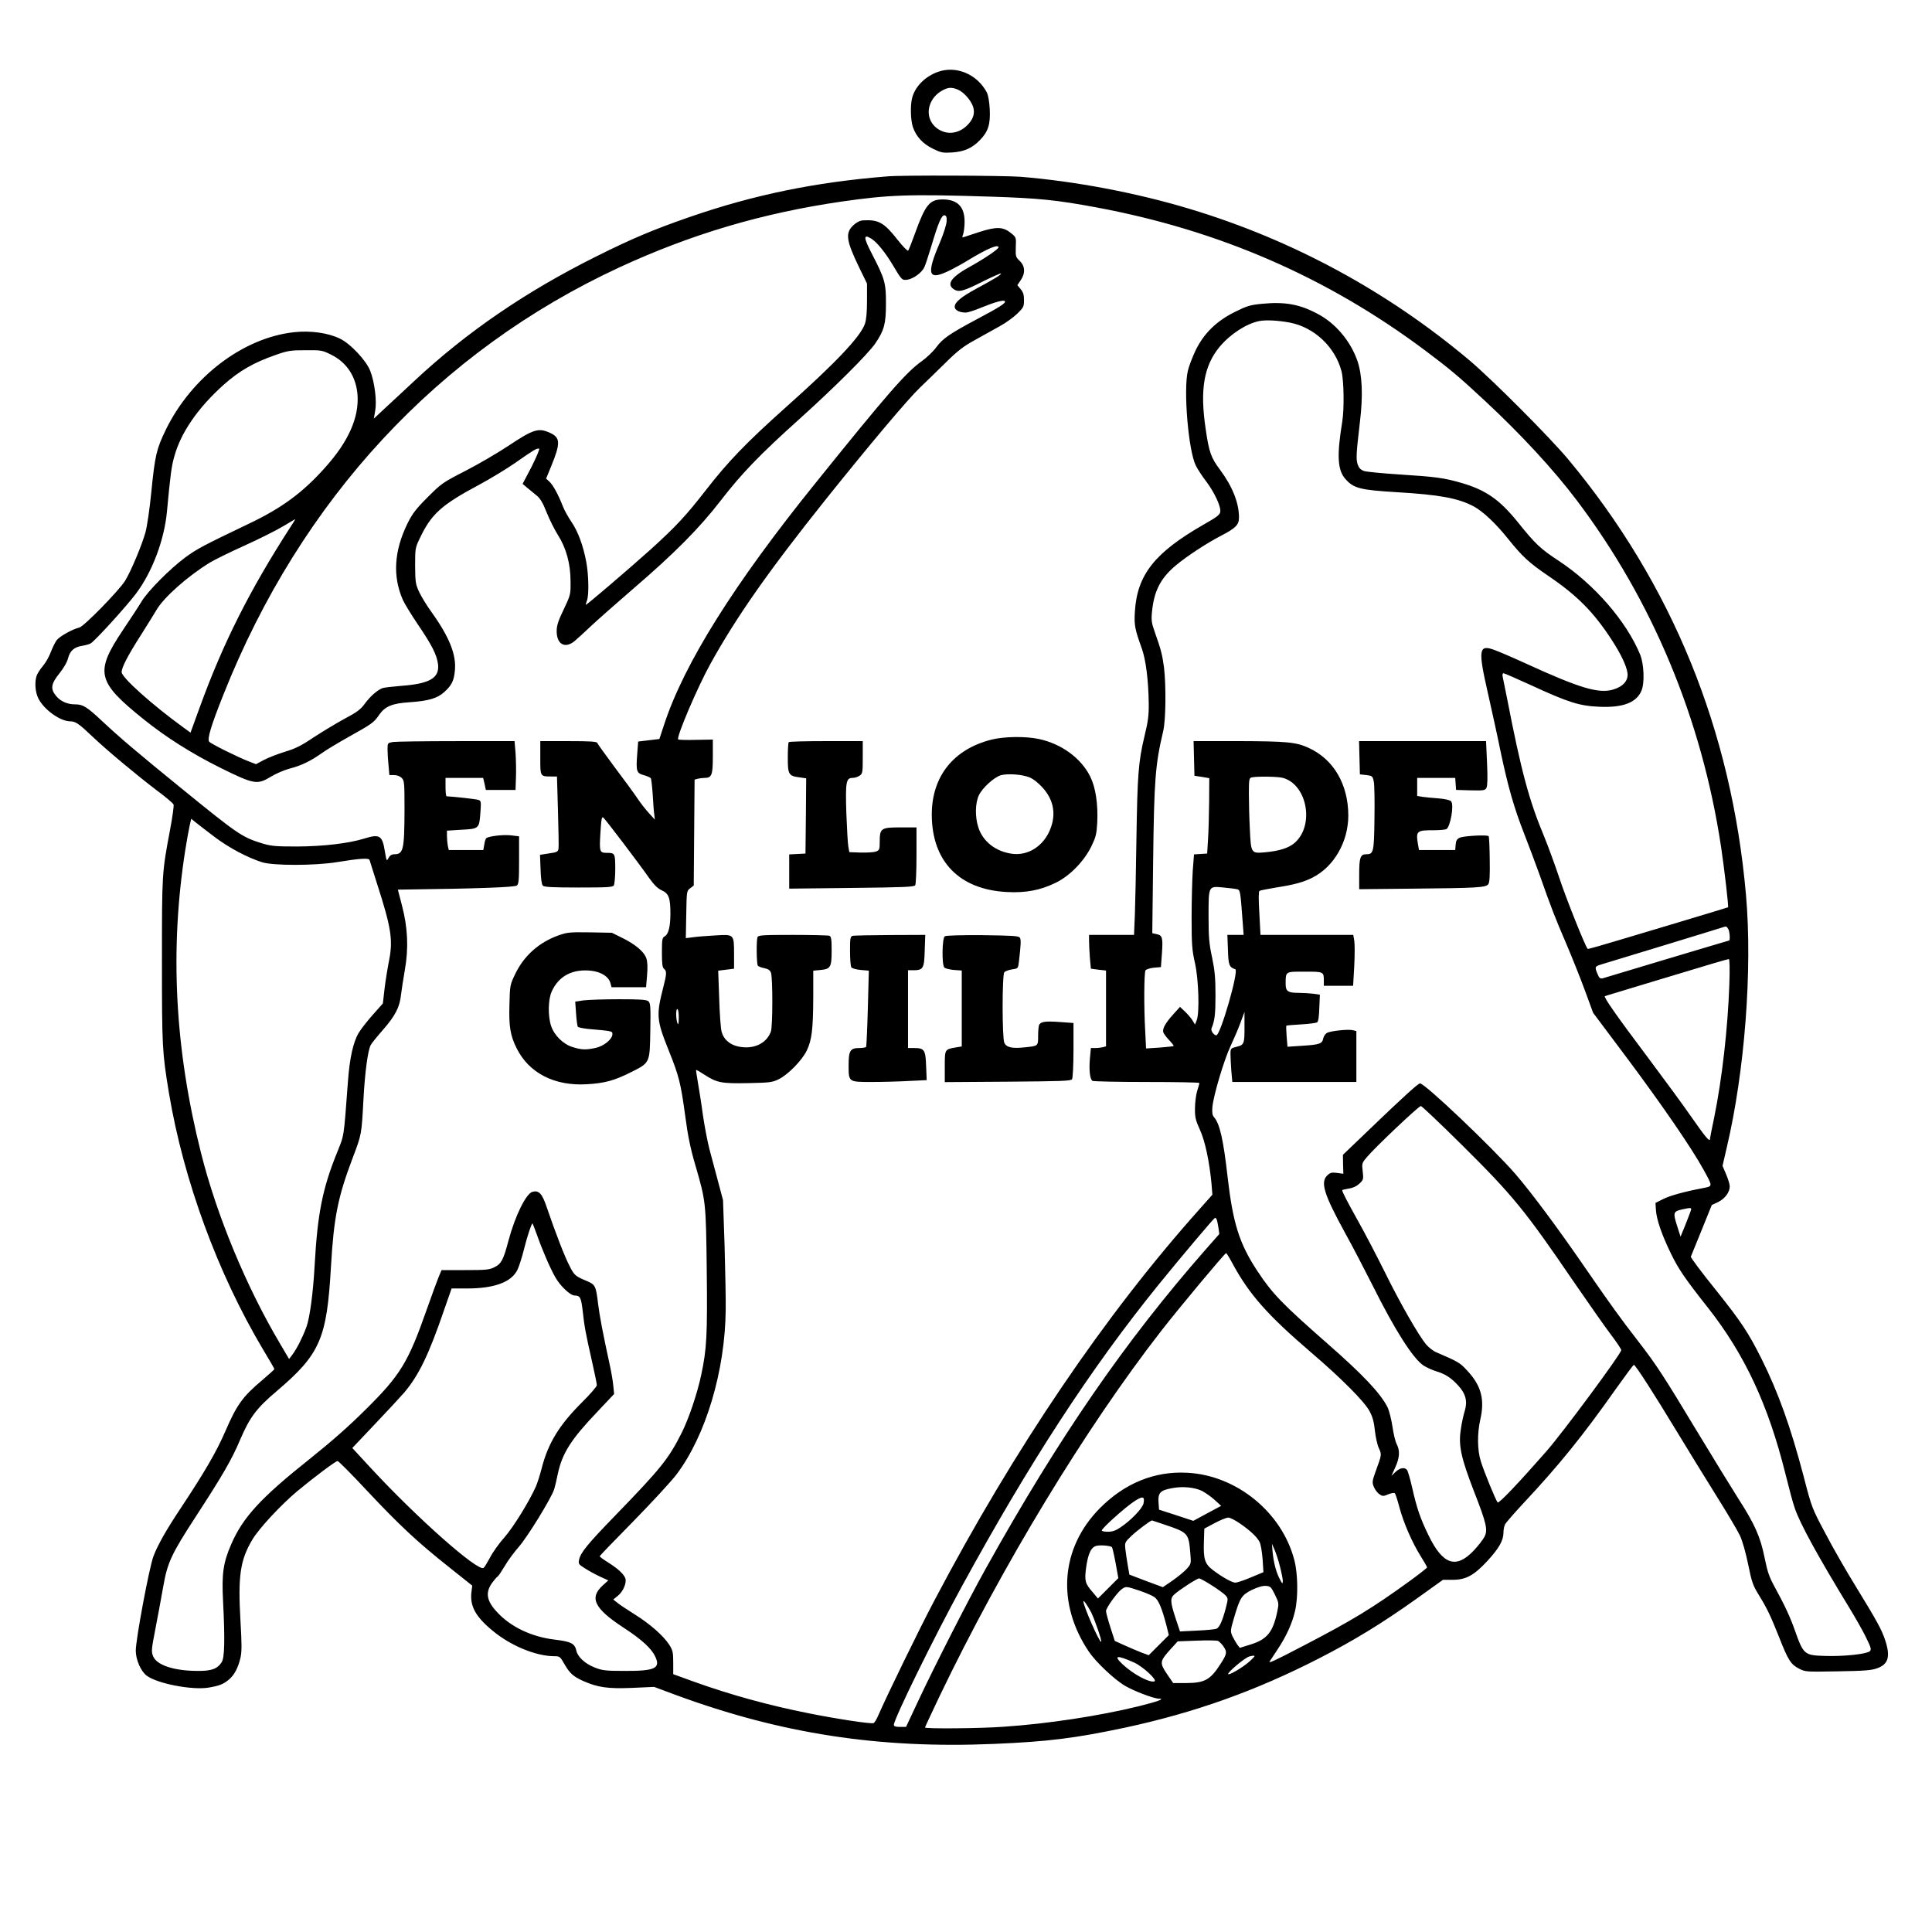 <?xml version="1.0" encoding="UTF-8" standalone="yes"?>
<svg version="1.0" xmlns="http://www.w3.org/2000/svg" width="1024pt" height="1024pt" viewBox="0 0 1366 1366" preserveAspectRatio="xMidYMid meet">
  <g transform="translate(0,1366) scale(0.1,-0.1)" fill="#000000" stroke="none">
    <path d="M6632 13152 c-90 -32 -160 -102 -182 -181 -15 -53 -12 -162 5 -211
24 -67 69 -116 140 -151 59 -29 71 -31 137 -27 86 6 141 30 198 89 57 59 73
110 68 216 -3 56 -11 100 -21 120 -68 128 -216 191 -345 145z m141 -126 c41
-17 91 -74 107 -120 16 -49 0 -95 -50 -140 -65 -58 -152 -60 -215 -5 -79 69
-59 195 40 255 46 27 72 30 118 10z"/>
    <path d="M6275 12413 c-513 -41 -947 -131 -1398 -287 -257 -89 -409 -153 -667
-282 -494 -247 -908 -530 -1278 -875 -73 -68 -168 -157 -211 -196 l-78 -73 10
57 c12 69 -4 199 -35 280 -27 72 -139 192 -213 228 -85 42 -210 59 -328 46
-359 -40 -721 -316 -903 -686 -68 -140 -78 -183 -104 -442 -11 -116 -30 -244
-41 -285 -27 -96 -104 -279 -145 -345 -45 -71 -290 -322 -323 -330 -48 -11
-139 -62 -160 -89 -11 -15 -30 -53 -42 -85 -12 -32 -37 -76 -55 -97 -19 -22
-38 -52 -44 -67 -16 -43 -12 -115 10 -161 39 -80 154 -163 225 -164 39 0 61
-15 160 -109 103 -98 310 -270 453 -379 63 -46 116 -92 119 -100 4 -8 -8 -90
-25 -181 -57 -303 -57 -303 -57 -926 0 -611 2 -645 50 -936 103 -614 344
-1271 664 -1809 45 -74 81 -137 81 -140 0 -3 -40 -39 -88 -80 -137 -115 -178
-173 -259 -360 -62 -144 -147 -289 -313 -540 -104 -156 -164 -262 -195 -343
-30 -80 -125 -587 -125 -668 0 -65 37 -148 79 -178 78 -56 320 -102 436 -83
77 13 104 24 144 57 38 33 64 81 81 153 10 43 10 96 0 265 -18 315 -2 426 84
571 47 79 201 245 318 343 122 101 271 213 285 213 6 0 100 -94 208 -210 228
-243 357 -364 582 -542 l162 -129 -6 -47 c-11 -98 29 -172 149 -271 128 -107
306 -180 435 -181 40 0 43 -2 72 -53 39 -68 63 -90 136 -123 103 -45 172 -55
345 -48 l155 7 150 -56 c746 -275 1438 -382 2255 -347 380 16 571 40 925 115
492 106 921 259 1370 489 246 126 446 248 690 422 l187 134 67 0 c95 0 151 30
246 132 83 90 115 146 115 202 0 20 5 47 12 59 6 12 68 83 137 157 243 260
411 467 641 793 69 97 128 177 132 177 11 0 141 -202 303 -470 82 -135 209
-342 283 -460 74 -118 148 -243 164 -277 17 -36 41 -120 58 -203 25 -124 34
-150 73 -213 60 -97 85 -149 147 -305 63 -161 82 -190 140 -220 44 -23 50 -23
275 -19 187 3 239 7 278 22 79 28 94 84 56 198 -25 76 -59 137 -209 382 -65
105 -161 272 -213 372 -96 180 -97 182 -156 410 -91 345 -177 586 -297 827
-93 185 -143 261 -326 490 -98 121 -176 226 -173 231 2 6 37 90 76 187 l72
178 45 21 c48 24 82 69 82 111 0 15 -12 53 -26 86 l-25 59 30 130 c127 539
182 1256 136 1783 -102 1168 -523 2200 -1256 3081 -132 158 -537 564 -699 701
-580 488 -1249 851 -1975 1070 -380 115 -816 197 -1199 228 -115 9 -839 12
-941 3z m720 -143 c349 -11 475 -24 755 -76 871 -162 1635 -495 2325 -1011
172 -129 240 -185 423 -356 257 -239 486 -487 650 -704 536 -710 885 -1548
1021 -2453 23 -155 54 -421 49 -425 -2 -1 -192 -59 -423 -128 -558 -167 -566
-169 -570 -165 -17 17 -154 361 -199 498 -32 96 -81 229 -108 295 -107 255
-163 465 -262 975 -15 74 -29 145 -32 158 -2 12 0 22 6 22 6 0 95 -39 198 -86
262 -121 340 -145 478 -151 168 -8 265 29 300 114 23 55 18 188 -10 256 -97
235 -324 496 -574 661 -132 87 -166 119 -292 276 -127 157 -224 225 -395 275
-124 36 -182 44 -435 60 -124 8 -239 19 -257 25 -23 9 -35 21 -44 47 -12 39
-10 76 16 298 23 189 17 333 -18 435 -49 139 -154 264 -279 330 -128 69 -234
88 -396 72 -82 -8 -106 -15 -190 -57 -132 -65 -222 -154 -280 -275 -22 -47
-46 -110 -53 -140 -33 -134 3 -566 56 -672 13 -26 45 -75 72 -110 57 -75 106
-178 101 -215 -2 -22 -21 -37 -118 -92 -347 -199 -470 -355 -486 -616 -6 -95
0 -123 49 -260 28 -77 47 -223 49 -388 1 -83 -4 -126 -30 -232 -43 -180 -50
-272 -57 -725 -3 -217 -8 -459 -11 -537 l-6 -143 -159 0 -159 0 0 -43 c0 -24
3 -78 6 -120 l7 -76 53 -7 54 -6 0 -268 0 -268 -22 -6 c-13 -3 -37 -6 -54 -6
l-31 0 -7 -75 c-7 -81 0 -145 18 -157 6 -4 179 -8 384 -8 204 0 372 -3 372 -7
0 -5 -7 -30 -16 -58 -8 -27 -15 -82 -15 -122 -1 -61 4 -83 35 -151 37 -81 67
-225 82 -383 l6 -76 -88 -99 c-671 -750 -1312 -1696 -1877 -2769 -105 -198
-340 -681 -397 -813 -12 -28 -27 -53 -34 -55 -18 -7 -256 29 -456 69 -287 57
-555 131 -817 225 l-143 52 0 81 c0 73 -3 87 -28 127 -42 64 -135 147 -248
217 -54 34 -110 71 -123 83 l-25 20 31 25 c39 30 66 95 54 126 -12 30 -53 68
-123 112 -32 20 -58 39 -58 43 0 3 107 114 238 247 130 133 268 282 305 331
207 274 344 732 348 1165 1 74 -3 279 -8 455 l-11 320 -36 135 c-20 74 -47
176 -60 225 -13 50 -34 158 -46 240 -11 83 -28 188 -36 234 -8 46 -14 85 -12
86 2 2 29 -14 61 -35 85 -55 119 -62 307 -58 151 3 169 5 215 27 67 33 165
133 199 203 36 74 45 151 46 379 l0 186 52 5 c71 7 78 20 78 139 0 79 -3 98
-16 103 -9 3 -125 6 -259 6 -212 0 -244 -2 -249 -16 -9 -22 -7 -187 2 -201 4
-6 24 -14 45 -18 28 -6 41 -14 48 -32 13 -36 13 -382 -1 -418 -32 -85 -125
-127 -231 -104 -60 13 -104 52 -117 105 -6 21 -14 127 -17 235 l-7 196 56 7
56 7 0 103 c0 142 1 141 -136 132 -60 -3 -131 -9 -157 -13 l-48 -6 3 167 c3
165 3 167 28 186 l25 19 3 374 3 375 22 6 c12 3 34 6 49 6 50 0 58 20 58 151
l0 120 -120 -2 c-66 -2 -122 0 -125 3 -15 14 135 366 226 531 185 335 414 661
818 1167 315 393 580 708 666 790 43 41 125 121 182 177 83 82 124 114 206
159 56 31 135 75 176 98 41 22 96 62 123 88 45 44 48 50 48 97 0 38 -6 56 -24
77 l-23 28 23 34 c35 50 32 101 -6 137 -29 28 -30 33 -28 98 3 69 3 69 -34 99
-55 45 -102 47 -223 8 -55 -18 -106 -35 -113 -37 -9 -4 -10 1 -2 22 5 14 10
54 10 88 0 106 -51 157 -155 157 -92 0 -122 -36 -196 -241 -23 -63 -44 -117
-48 -121 -4 -5 -38 30 -75 77 -96 122 -134 143 -244 137 -21 -1 -45 -13 -68
-34 -59 -55 -52 -108 42 -302 l54 -111 0 -121 c0 -83 -5 -135 -15 -164 -32
-92 -209 -278 -565 -595 -273 -244 -404 -380 -559 -580 -140 -180 -211 -257
-391 -420 -153 -137 -454 -395 -458 -391 -1 2 2 15 8 30 15 40 12 182 -5 273
-22 117 -58 214 -104 282 -22 32 -50 82 -61 110 -32 83 -70 152 -95 175 l-24
22 35 85 c68 166 67 205 -8 239 -81 37 -118 25 -295 -93 -77 -51 -214 -131
-304 -177 -158 -81 -168 -88 -265 -185 -84 -84 -108 -116 -143 -186 -95 -194
-106 -373 -33 -540 11 -25 59 -104 107 -175 101 -149 133 -213 142 -281 11
-96 -57 -137 -258 -152 -62 -5 -123 -12 -134 -16 -37 -14 -85 -56 -124 -108
-31 -43 -56 -62 -147 -110 -60 -33 -158 -92 -219 -132 -86 -58 -129 -79 -200
-100 -49 -15 -116 -41 -147 -57 l-58 -31 -47 18 c-83 32 -270 125 -284 141
-15 19 12 111 101 334 548 1379 1520 2427 2800 3020 509 235 1008 383 1571
465 335 48 474 53 1044 35z m-302 -175 c-1 -22 -22 -89 -47 -148 -101 -235
-84 -276 77 -195 32 16 88 47 125 70 132 80 212 114 212 89 0 -12 -102 -81
-194 -132 -140 -76 -178 -128 -121 -165 34 -22 69 -13 208 58 66 32 121 57
124 54 6 -6 -49 -40 -172 -106 -109 -59 -155 -97 -155 -129 0 -24 34 -41 78
-41 15 0 65 16 112 36 96 39 158 56 165 44 8 -13 -38 -42 -196 -126 -194 -103
-244 -138 -289 -199 -21 -29 -67 -73 -102 -98 -112 -80 -238 -224 -751 -861
-578 -716 -931 -1279 -1072 -1711 l-33 -100 -75 -9 -75 -9 -7 -93 c-9 -118 -4
-131 48 -145 23 -6 45 -16 49 -22 3 -6 9 -58 13 -116 3 -58 8 -122 11 -141 l4
-35 -41 45 c-23 25 -60 72 -82 105 -22 33 -94 132 -160 219 -65 88 -121 165
-124 173 -4 10 -47 13 -204 13 l-199 0 0 -119 c0 -133 -1 -131 81 -131 l37 0
7 -242 c4 -134 6 -254 4 -268 -4 -22 -10 -26 -68 -34 l-63 -10 4 -103 c2 -65
8 -107 16 -115 10 -10 72 -13 253 -13 202 0 241 2 249 15 5 8 10 61 10 116 0
110 -2 114 -58 114 -53 0 -55 7 -47 139 6 101 10 120 21 110 15 -12 254 -327
326 -430 33 -46 58 -71 87 -84 49 -22 61 -53 61 -165 0 -91 -14 -146 -40 -160
-18 -10 -20 -22 -20 -114 0 -80 3 -106 15 -116 20 -16 19 -36 -6 -133 -50
-195 -47 -230 39 -444 73 -182 85 -229 117 -465 18 -137 37 -230 71 -345 75
-259 75 -258 81 -745 5 -460 0 -555 -39 -738 -28 -133 -88 -310 -138 -410 -92
-183 -146 -251 -464 -579 -202 -208 -252 -269 -262 -320 -6 -27 -2 -33 42 -60
26 -17 74 -43 106 -58 l59 -27 -40 -36 c-96 -88 -59 -163 149 -299 126 -82
196 -146 223 -204 39 -83 -3 -102 -218 -101 -132 0 -157 3 -210 24 -67 26
-120 74 -130 119 -11 51 -37 64 -150 78 -165 19 -312 89 -409 193 -76 81 -86
139 -37 208 16 22 34 43 40 46 6 4 28 37 50 74 21 37 66 97 98 134 62 70 232
347 251 408 6 19 18 69 26 110 32 147 93 243 282 441 l116 123 -6 60 c-3 34
-15 102 -26 151 -48 221 -70 337 -81 424 -15 127 -20 138 -76 162 -86 36 -92
41 -126 108 -33 62 -98 230 -163 420 -31 92 -54 116 -98 105 -46 -11 -124
-170 -171 -346 -36 -137 -51 -164 -100 -188 -36 -18 -61 -20 -207 -20 l-166 0
-20 -47 c-11 -27 -50 -132 -86 -235 -130 -370 -185 -461 -430 -703 -117 -117
-242 -227 -396 -350 -347 -276 -473 -413 -556 -605 -56 -129 -67 -207 -57
-400 14 -276 11 -401 -10 -433 -31 -47 -72 -62 -172 -61 -167 1 -286 41 -312
103 -14 34 -13 47 16 196 17 88 42 222 55 297 30 171 57 229 232 498 188 289
253 401 312 541 67 157 115 222 257 342 309 263 356 371 385 882 20 347 49
492 152 764 66 175 64 165 78 423 10 186 31 343 51 379 5 11 44 59 86 107 87
99 119 161 128 247 4 33 16 112 27 175 28 156 21 302 -20 458 l-29 112 61 1
c499 6 765 16 780 28 14 11 16 39 16 181 l0 167 -58 7 c-52 6 -150 -5 -173
-19 -5 -4 -12 -24 -15 -46 l-7 -39 -122 0 -122 0 -7 31 c-3 17 -6 48 -6 69 l0
37 93 6 c137 7 135 6 144 128 5 68 4 77 -13 83 -14 6 -170 23 -226 26 -5 0 -8
29 -8 65 l0 65 133 0 133 0 10 -42 9 -43 105 0 105 0 3 90 c2 50 0 127 -3 173
l-7 82 -411 0 c-227 0 -429 -3 -449 -6 -38 -7 -38 -7 -38 -53 0 -25 3 -76 7
-113 l6 -68 33 0 c21 0 42 -8 54 -20 19 -19 20 -33 20 -227 -1 -282 -8 -312
-72 -313 -19 0 -31 -8 -41 -26 -13 -25 -14 -24 -26 47 -18 113 -37 124 -146
90 -110 -34 -288 -55 -475 -56 -156 0 -183 3 -250 23 -140 44 -168 63 -571
391 -306 249 -429 353 -554 470 -111 104 -138 121 -193 121 -56 0 -102 20
-135 59 -42 50 -37 86 23 160 30 38 55 80 61 107 14 53 43 79 100 88 23 4 50
11 60 17 28 15 255 264 322 354 113 151 198 376 217 575 25 266 32 319 51 388
46 172 168 349 353 514 111 98 211 155 366 209 85 30 107 33 210 33 111 1 118
0 182 -32 111 -55 177 -157 186 -287 10 -159 -65 -327 -227 -508 -160 -180
-309 -289 -540 -399 -326 -156 -369 -179 -451 -239 -109 -81 -265 -238 -310
-313 -19 -32 -78 -122 -130 -199 -201 -301 -186 -366 145 -632 162 -130 338
-241 542 -343 239 -118 261 -122 357 -64 36 22 96 48 134 58 82 21 148 53 227
109 33 24 119 75 190 115 165 92 179 102 215 155 42 61 92 82 215 90 133 9
196 27 246 72 52 47 68 79 75 150 12 112 -38 238 -164 414 -34 47 -74 112 -89
145 -25 54 -27 70 -28 184 0 120 1 128 32 192 83 175 152 237 423 382 80 43
195 113 255 155 124 87 151 104 167 99 5 -2 -19 -59 -53 -127 l-64 -122 32
-27 c18 -15 48 -39 67 -55 25 -20 44 -51 71 -120 20 -50 56 -122 80 -160 58
-91 89 -203 89 -327 1 -94 0 -96 -48 -198 -37 -76 -50 -114 -50 -150 -2 -96
57 -131 126 -75 18 15 71 63 118 108 47 44 182 163 300 265 287 246 468 429
615 620 148 192 278 327 560 580 241 217 483 457 535 534 61 90 74 137 74 276
1 148 -8 179 -96 349 -64 123 -66 150 -6 113 39 -25 98 -98 150 -185 64 -108
66 -110 105 -104 42 7 98 48 117 85 8 15 30 83 51 152 49 165 73 222 94 218
12 -3 16 -14 14 -43z m2427 -716 c172 -33 320 -172 365 -344 17 -67 20 -267 5
-358 -39 -239 -33 -340 22 -403 59 -67 103 -78 363 -94 304 -18 435 -42 546
-101 64 -35 154 -119 242 -229 102 -127 147 -168 283 -261 204 -138 321 -256
448 -451 67 -103 106 -185 113 -237 7 -53 -31 -96 -103 -117 -102 -29 -234 10
-614 184 -96 44 -199 88 -228 98 -106 38 -112 0 -43 -302 27 -120 69 -309 91
-419 53 -250 94 -394 165 -576 31 -78 80 -210 110 -293 85 -240 108 -300 188
-486 41 -96 101 -246 133 -333 l58 -158 245 -327 c246 -330 450 -627 534 -779
68 -124 68 -119 0 -133 -133 -25 -238 -54 -286 -79 l-52 -26 3 -50 c4 -67 42
-177 107 -310 52 -107 98 -175 260 -380 261 -331 428 -690 549 -1177 25 -101
54 -210 66 -242 38 -112 165 -342 388 -708 39 -64 91 -155 114 -202 37 -76 41
-88 28 -101 -21 -20 -188 -38 -319 -33 -144 4 -150 10 -211 182 -33 94 -73
179 -143 307 -39 71 -51 108 -71 207 -29 145 -70 237 -184 414 -44 69 -174
281 -288 469 -244 405 -291 477 -422 647 -125 161 -192 254 -377 522 -189 275
-377 528 -492 661 -160 184 -638 639 -673 639 -13 0 -121 -98 -352 -320 l-193
-185 1 -67 2 -67 -45 6 c-37 5 -48 2 -68 -17 -51 -48 -25 -133 124 -405 55
-99 142 -267 195 -372 159 -319 287 -519 361 -568 22 -14 62 -32 88 -40 64
-19 106 -46 155 -99 56 -60 69 -114 48 -183 -9 -28 -22 -88 -28 -133 -17 -111
3 -200 93 -433 90 -230 100 -275 74 -324 -11 -21 -45 -64 -75 -96 -125 -132
-219 -101 -320 108 -58 119 -83 192 -116 339 -14 61 -30 116 -36 123 -17 21
-50 15 -81 -14 l-29 -28 27 60 c32 70 34 118 10 165 -10 19 -23 75 -30 125 -8
52 -23 111 -35 136 -51 100 -176 232 -430 454 -313 275 -384 348 -487 504
-130 196 -175 339 -213 666 -30 267 -56 381 -97 427 -11 12 -14 32 -11 70 7
80 81 331 129 433 23 49 55 123 70 165 l28 75 0 -95 c1 -130 -2 -138 -55 -151
-43 -11 -44 -12 -44 -54 0 -23 3 -76 6 -118 l7 -77 438 0 439 0 0 180 0 180
-25 6 c-31 8 -150 -4 -181 -18 -12 -6 -24 -23 -28 -39 -7 -39 -26 -45 -147
-53 l-106 -7 -6 73 c-3 39 -4 74 -2 76 2 2 48 6 103 9 55 3 106 10 114 14 9 6
14 38 16 102 l4 94 -47 7 c-27 3 -72 6 -102 6 -77 0 -93 11 -93 63 0 90 -3 87
135 87 135 0 135 0 135 -66 l0 -34 104 0 103 0 8 140 c4 77 4 158 0 180 l-7
40 -328 0 -328 0 -8 153 c-6 100 -6 154 1 158 6 4 59 14 118 24 125 19 194 38
257 70 152 77 253 253 253 440 -1 219 -103 395 -278 476 -90 42 -152 48 -508
49 l-308 0 3 -122 3 -123 53 -8 52 -9 -1 -166 c-1 -92 -4 -212 -8 -267 l-6
-100 -47 -3 -46 -3 -9 -117 c-4 -64 -8 -214 -8 -332 0 -188 3 -228 24 -320 26
-118 33 -351 12 -404 l-12 -30 -18 30 c-10 16 -34 44 -53 62 l-35 33 -47 -52
c-57 -63 -79 -103 -71 -128 3 -10 22 -35 41 -55 20 -21 34 -39 32 -42 -3 -2
-48 -7 -100 -11 l-95 -6 -6 123 c-10 174 -8 412 2 429 5 7 31 16 59 19 l50 4
7 94 c8 113 4 131 -37 139 l-31 7 6 507 c7 577 15 684 71 921 19 77 21 322 6
450 -12 89 -21 127 -65 250 -23 65 -26 84 -20 144 14 148 61 238 168 328 79
66 218 157 318 209 108 56 129 78 129 131 0 103 -47 220 -135 338 -63 84 -77
123 -101 290 -41 277 -12 444 100 579 75 89 187 162 279 181 46 9 131 5 217
-11z m-7067 -1446 c-290 -450 -477 -822 -643 -1280 l-63 -173 -51 37 c-223
162 -436 353 -436 391 0 33 46 121 137 263 43 68 92 147 108 174 52 91 223
242 380 338 33 20 143 74 245 120 102 46 223 107 270 135 47 28 86 51 88 52 1
0 -14 -26 -35 -57z m7018 -1773 c172 -48 224 -336 83 -459 -40 -36 -109 -58
-208 -67 -101 -9 -101 -8 -109 162 -4 75 -7 188 -7 250 0 99 2 113 18 117 33
9 187 7 223 -3z m-7556 -416 c103 -78 235 -148 340 -181 80 -24 370 -24 525 1
165 27 229 31 233 15 2 -8 27 -86 55 -174 97 -301 111 -390 84 -530 -11 -55
-26 -147 -33 -205 l-12 -105 -73 -82 c-40 -45 -84 -102 -98 -126 -39 -65 -64
-179 -76 -344 -31 -412 -25 -372 -78 -505 -102 -252 -137 -431 -157 -788 -11
-204 -35 -379 -59 -444 -29 -77 -67 -151 -98 -193 l-24 -32 -66 112 c-238 402
-445 902 -556 1342 -186 736 -223 1438 -112 2145 11 69 25 147 31 173 l11 48
32 -26 c17 -14 76 -59 131 -101z m7231 -371 c23 -5 24 -12 40 -230 l7 -93 -58
0 -57 0 4 -106 c3 -107 9 -123 52 -137 27 -9 -105 -467 -134 -467 -18 0 -41
33 -34 49 23 56 28 102 28 236 0 120 -5 173 -24 265 -21 96 -25 144 -25 291 0
218 -2 214 105 204 41 -4 85 -9 96 -12z m3474 -282 c10 -20 14 -81 5 -81 -2 0
-199 -59 -437 -130 -238 -72 -443 -133 -456 -137 -18 -4 -25 1 -37 31 -21 51
-20 53 33 69 26 8 227 69 447 136 220 67 405 124 410 126 19 7 24 5 35 -14z
m7 -393 c-11 -311 -51 -663 -107 -939 -17 -80 -30 -148 -30 -152 0 -25 -31 12
-128 151 -61 88 -202 280 -313 428 -215 286 -314 427 -302 431 5 1 163 50 353
107 402 122 512 154 524 155 5 1 7 -74 3 -181z m-7428 -236 c0 -41 -3 -51 -9
-37 -12 29 -12 108 0 100 6 -3 10 -32 9 -63z m5534 -894 c366 -363 448 -464
792 -968 104 -151 222 -320 263 -374 42 -55 75 -105 75 -112 0 -24 -409 -578
-530 -716 -193 -220 -335 -370 -344 -361 -12 12 -97 219 -119 291 -25 79 -26
196 -4 294 33 143 7 241 -92 347 -52 57 -64 63 -217 129 -21 8 -53 33 -71 53
-54 63 -185 292 -294 513 -57 115 -143 280 -191 365 -78 140 -111 204 -111
216 0 2 20 7 45 11 29 4 56 16 76 35 29 27 30 31 24 86 -7 57 -6 60 29 101 55
67 367 362 382 362 7 0 136 -123 287 -272z m1622 -467 c-3 -10 -21 -56 -39
-102 l-34 -83 -25 79 c-29 91 -26 100 36 114 64 14 69 13 62 -8z m-3352 -65
c3 -7 8 -33 12 -57 l6 -44 -97 -110 c-568 -647 -1036 -1325 -1554 -2255 -124
-222 -366 -697 -481 -943 l-83 -177 -43 0 c-31 0 -43 4 -43 15 0 40 283 617
476 970 481 882 917 1551 1395 2141 168 207 393 473 400 474 4 0 9 -6 12 -14z
m-4808 -103 c40 -114 95 -240 132 -305 37 -64 106 -128 137 -128 38 0 45 -15
56 -110 12 -109 19 -149 66 -357 19 -83 34 -158 34 -167 0 -9 -48 -65 -108
-124 -159 -159 -237 -287 -282 -463 -12 -46 -30 -104 -41 -129 -46 -104 -158
-286 -221 -358 -38 -42 -84 -107 -103 -144 -20 -37 -40 -70 -46 -74 -42 -26
-471 354 -794 703 l-134 145 158 167 c87 91 181 193 209 225 103 122 173 266
282 584 l53 152 109 0 c194 0 315 45 357 133 11 23 32 88 46 145 23 92 53 182
60 182 1 0 15 -35 30 -77z m4919 -206 c117 -217 248 -365 551 -625 221 -189
383 -352 419 -421 21 -39 31 -76 37 -136 5 -45 17 -101 28 -124 21 -47 21 -44
-24 -168 -24 -67 -24 -75 -11 -107 8 -19 26 -42 39 -51 23 -15 28 -15 63 0 21
8 41 12 46 7 5 -5 19 -49 32 -98 30 -112 89 -247 149 -344 26 -41 47 -78 47
-82 0 -4 -55 -47 -122 -96 -268 -194 -405 -277 -743 -453 -216 -113 -258 -132
-248 -116 4 7 30 45 56 85 61 92 103 183 123 270 23 96 21 266 -5 363 -88 337
-408 598 -756 616 -232 13 -444 -74 -620 -252 -277 -281 -306 -674 -75 -1015
49 -72 180 -196 254 -239 62 -37 204 -91 239 -91 48 0 -6 -20 -143 -54 -282
-69 -644 -124 -958 -145 -164 -12 -552 -15 -552 -5 0 3 46 101 101 217 444
926 1034 1899 1569 2587 130 167 450 550 459 550 3 0 24 -33 45 -73z m-216
-1608 c23 -12 63 -40 89 -63 l47 -43 -99 -53 -98 -53 -121 40 -121 39 -3 39
c-7 81 8 98 100 114 71 13 154 5 206 -20z m-413 -89 c-8 -36 -90 -121 -164
-170 -32 -22 -56 -30 -88 -30 -24 0 -43 4 -43 9 0 15 160 159 224 202 65 44
82 41 71 -11z m681 -141 c74 -51 122 -96 140 -132 8 -15 17 -69 21 -120 l6
-93 -89 -37 c-49 -21 -98 -37 -109 -37 -24 0 -93 39 -158 88 -59 45 -69 77
-65 201 l3 93 73 39 c41 22 84 39 96 39 13 0 49 -18 82 -41z m-534 -8 c169
-57 172 -60 184 -202 6 -74 6 -76 -24 -110 -16 -19 -62 -56 -100 -83 l-70 -48
-119 44 -118 45 -11 64 c-6 35 -14 87 -17 114 -5 49 -5 50 44 97 38 36 134
108 144 108 1 0 40 -13 87 -29z m-370 -160 c3 -3 15 -54 26 -113 l19 -106 -72
-72 -72 -72 -37 44 c-54 62 -59 80 -47 172 14 103 36 149 76 157 32 6 96 0
107 -10z m1188 -138 c11 -42 20 -88 20 -102 -1 -23 -4 -20 -24 19 -25 49 -42
117 -49 195 l-4 50 19 -43 c10 -23 28 -77 38 -119z m-481 -133 c43 -27 86 -59
96 -70 19 -21 19 -23 1 -93 -23 -87 -44 -134 -65 -143 -9 -4 -71 -10 -137 -13
l-121 -6 -32 96 c-37 113 -38 139 -8 166 35 32 160 113 175 113 7 0 48 -22 91
-50z m445 -64 c28 -58 29 -62 17 -120 -30 -144 -71 -196 -185 -232 l-80 -25
-18 23 c-9 13 -24 39 -34 59 -16 36 -15 40 11 130 42 143 54 162 127 198 40
19 76 30 98 28 32 -2 37 -7 64 -61z m-959 28 c44 -15 92 -35 107 -46 29 -20
53 -78 84 -196 l18 -73 -71 -71 -71 -71 -49 18 c-26 10 -80 33 -120 51 l-71
32 -31 96 c-17 53 -31 105 -31 115 0 23 79 132 111 155 30 21 30 21 124 -10z
m-340 -154 c26 -53 77 -201 71 -208 -11 -10 -127 255 -126 286 1 12 30 -31 55
-78z m934 -239 c28 -40 27 -53 -15 -119 -76 -120 -114 -141 -249 -142 l-90 0
-44 64 c-53 79 -51 90 22 172 l54 59 134 5 c74 3 142 2 151 -2 9 -5 26 -21 37
-37z m181 -112 c-46 -40 -138 -94 -146 -86 -10 9 118 117 149 125 18 5 34 7
37 4 3 -2 -15 -21 -40 -43z m-811 -4 c63 -29 167 -125 143 -133 -35 -11 -151
51 -226 122 -66 62 -40 66 83 11z"/>
    <path d="M7012 8431 c-270 -67 -424 -260 -424 -531 1 -331 195 -530 532 -547
130 -7 233 12 339 63 101 47 203 151 256 257 33 68 38 87 43 170 6 131 -11
248 -49 325 -64 131 -204 233 -364 267 -94 20 -243 18 -333 -4z m266 -267 c25
-9 63 -39 92 -71 86 -94 101 -204 45 -320 -51 -103 -151 -162 -255 -150 -117
14 -211 86 -243 188 -24 73 -22 172 4 226 26 54 108 128 156 142 49 13 149 6
201 -15z"/>
    <path d="M5577 8413 c-4 -3 -7 -53 -7 -109 0 -120 6 -130 81 -140 l49 -7 -2
-266 -3 -266 -57 -3 -58 -3 0 -121 0 -121 441 5 c368 4 442 7 450 19 5 8 9
103 9 212 l0 197 -114 0 c-137 0 -146 -6 -146 -102 0 -54 -2 -59 -27 -69 -14
-5 -63 -8 -107 -7 l-81 3 -7 40 c-4 22 -10 128 -14 235 -7 221 -2 250 44 250
15 0 38 7 50 16 21 14 22 23 22 130 l0 114 -258 0 c-142 0 -262 -3 -265 -7z"/>
    <path d="M6028 7043 c-16 -4 -18 -18 -18 -106 0 -56 4 -108 9 -116 6 -8 33
-16 67 -19 l57 -5 -7 -265 c-4 -147 -10 -270 -12 -274 -3 -4 -24 -8 -48 -8
-65 0 -76 -18 -76 -123 0 -118 -1 -117 163 -117 73 0 190 3 260 7 l129 6 -4
99 c-4 115 -12 128 -85 128 l-43 0 0 275 0 275 38 0 c69 0 77 13 80 139 l4
111 -249 -1 c-136 -1 -256 -3 -265 -6z"/>
    <path d="M6680 7040 c-19 -12 -22 -202 -3 -221 7 -7 37 -14 68 -17 l55 -4 0
-269 0 -268 -37 -6 c-84 -14 -83 -12 -83 -135 l0 -111 445 3 c383 3 447 5 455
18 5 8 10 101 10 206 l0 191 -98 7 c-96 7 -130 3 -144 -18 -4 -6 -8 -41 -8
-77 0 -76 2 -74 -93 -84 -91 -10 -131 -1 -146 32 -16 35 -16 480 0 499 6 7 30
16 54 20 43 6 43 6 49 53 14 120 16 157 7 171 -9 13 -51 15 -263 18 -153 1
-259 -2 -268 -8z"/>
    <path d="M3950 7047 c-140 -50 -246 -145 -308 -275 -36 -75 -37 -81 -40 -213
-5 -156 6 -221 51 -311 87 -175 268 -268 497 -254 123 7 194 26 309 84 138 69
135 64 139 296 3 171 1 194 -14 207 -13 11 -58 14 -208 14 -105 0 -218 -4
-250 -8 l-59 -9 6 -84 c3 -46 9 -88 12 -93 3 -5 36 -12 73 -16 172 -15 172
-15 172 -37 0 -35 -60 -84 -118 -97 -70 -15 -98 -14 -161 5 -68 20 -131 82
-154 149 -24 70 -22 188 4 245 50 111 150 162 283 146 68 -9 118 -41 131 -84
l9 -32 122 0 122 0 7 84 c5 56 3 96 -5 120 -15 46 -76 98 -169 144 l-75 37
-155 3 c-142 2 -162 0 -221 -21z"/>
    <path d="M9612 8303 l3 -118 45 -5 c42 -5 45 -7 53 -45 5 -22 7 -139 5 -261
-3 -241 -6 -254 -59 -254 -41 0 -49 -24 -49 -143 l0 -104 388 4 c443 4 505 8
524 30 10 12 13 57 11 176 -1 87 -4 162 -8 165 -10 11 -177 2 -204 -11 -20 -9
-27 -21 -29 -50 l-3 -37 -128 0 -128 0 -7 38 c-16 98 -11 102 114 102 41 0 80
4 87 8 28 18 55 171 33 196 -7 9 -41 17 -88 21 -42 3 -94 8 -114 11 l-38 6 0
64 0 64 134 0 135 0 3 -42 3 -43 102 -3 c94 -2 103 -1 113 18 7 14 9 69 4 175
l-7 155 -449 0 -449 0 3 -117z"/>
  </g>
</svg>